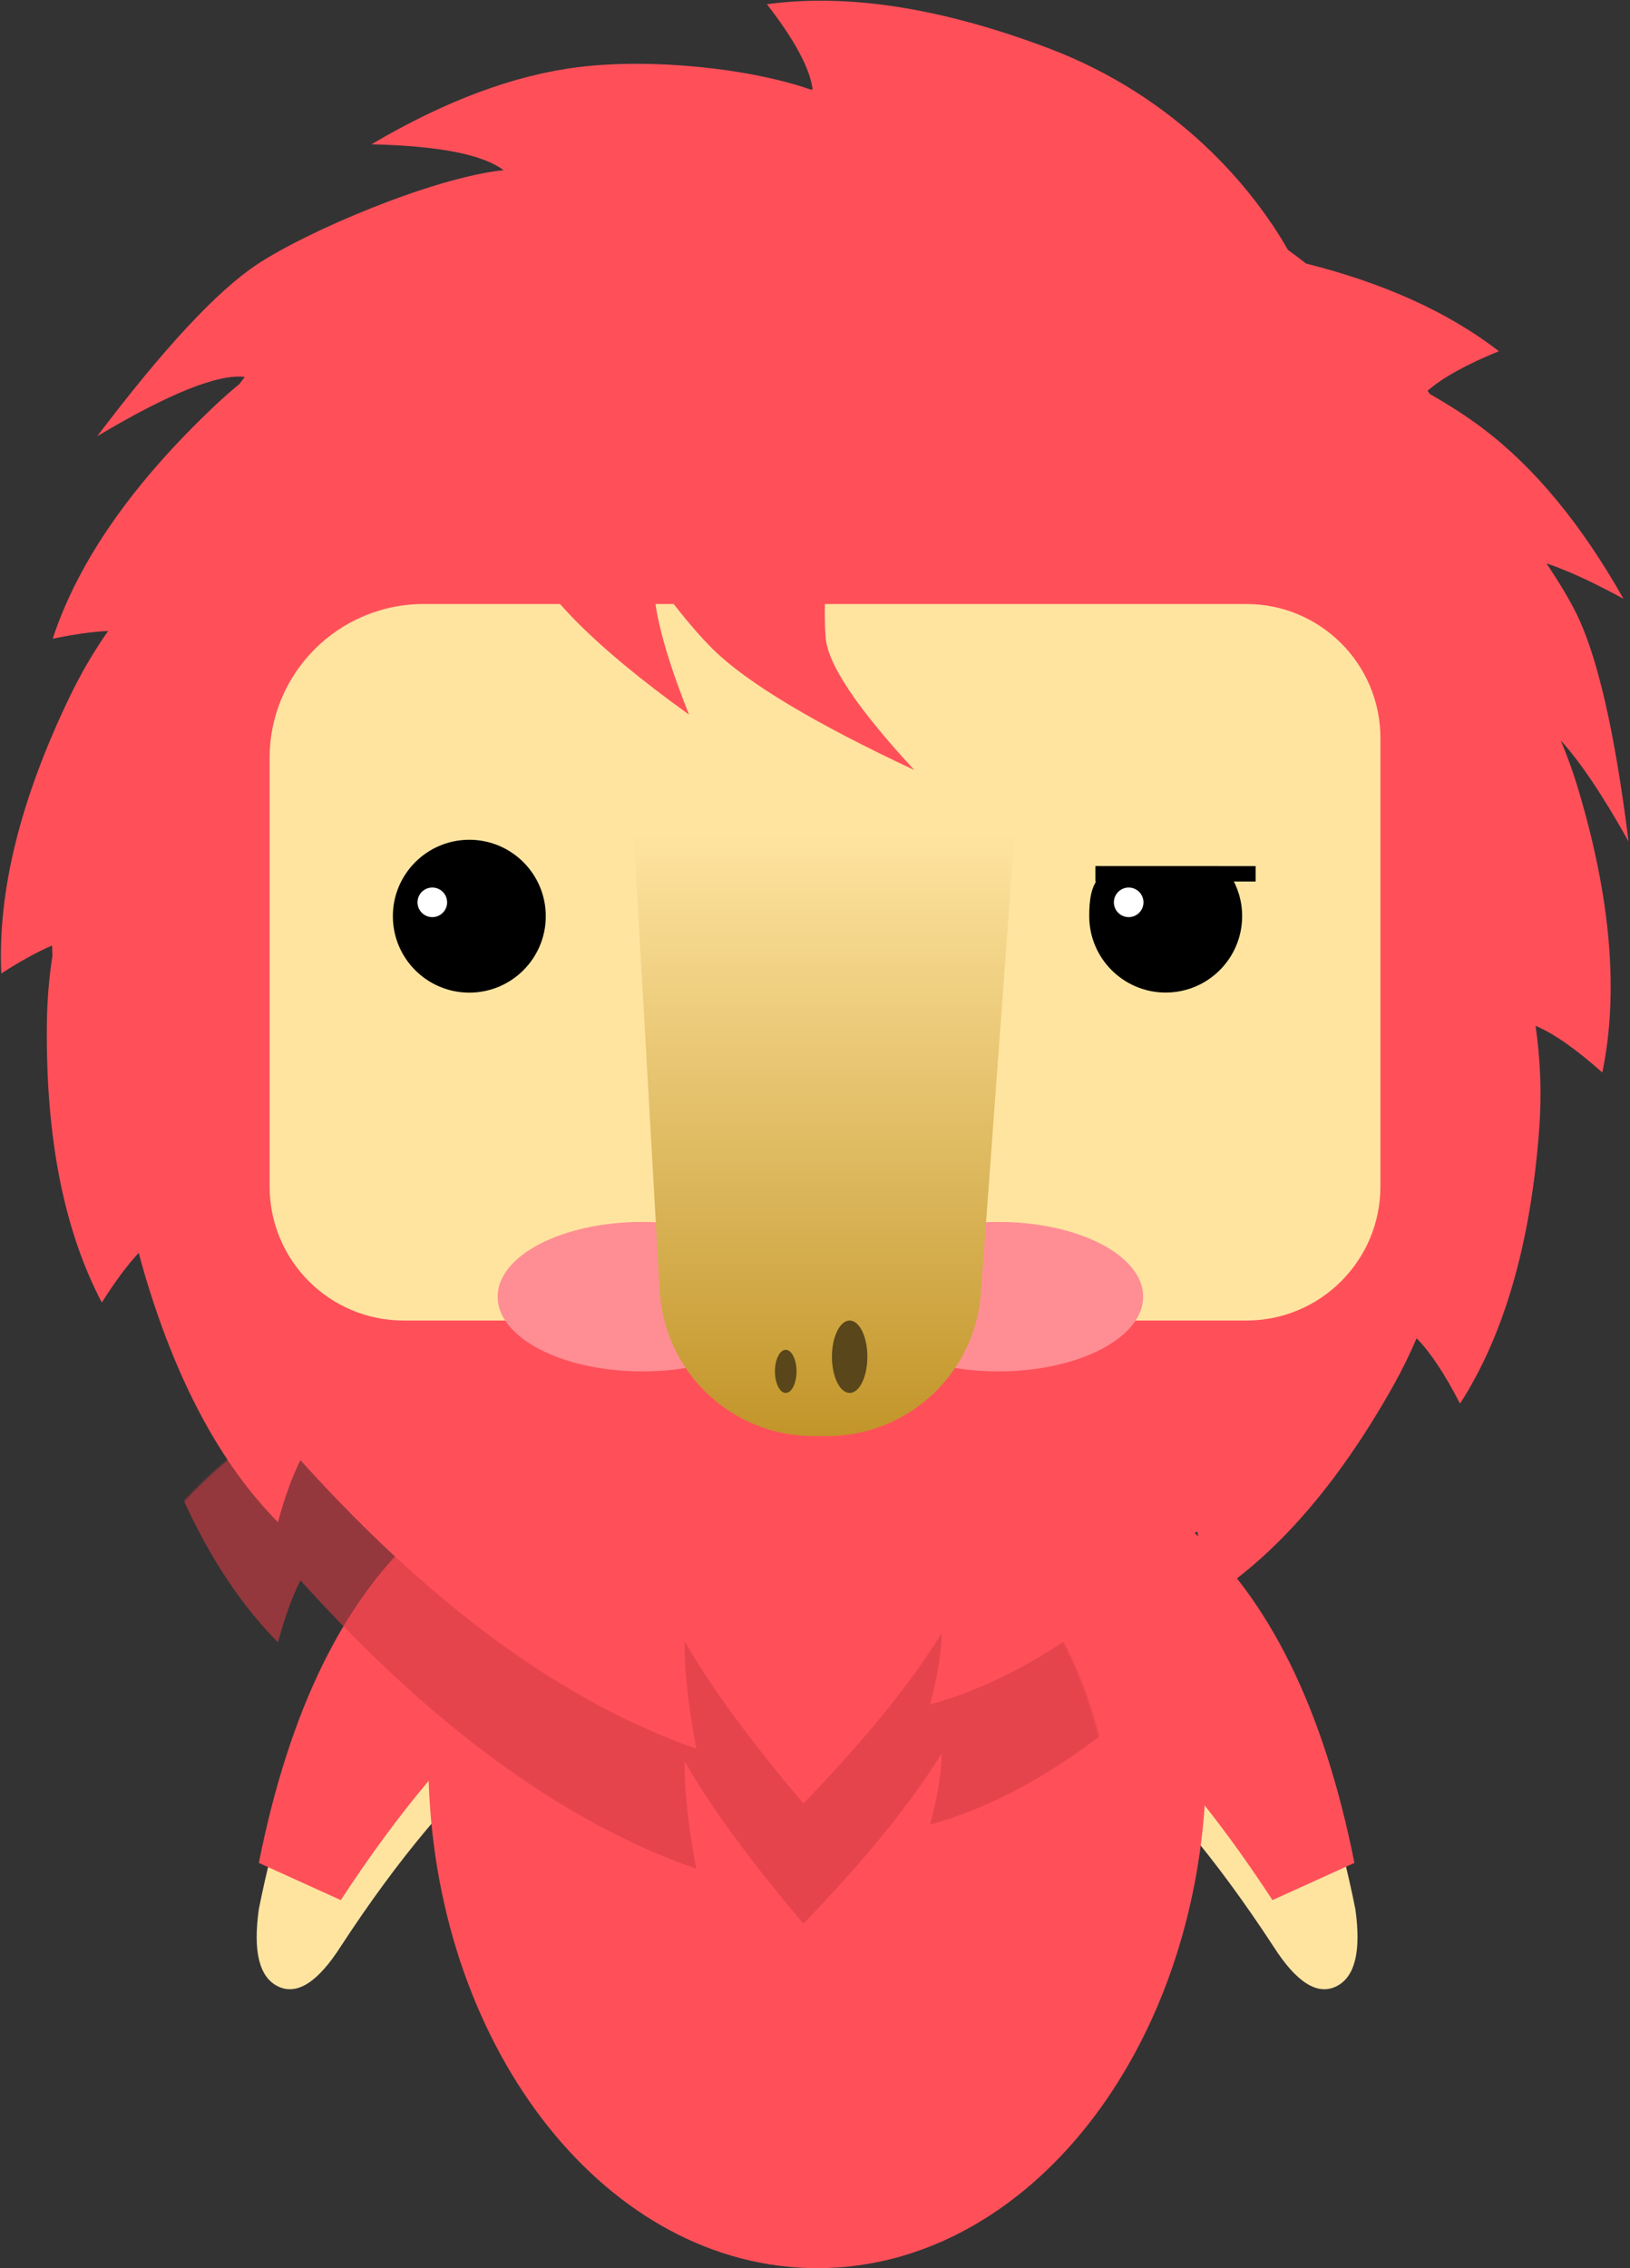 <?xml version="1.0" encoding="UTF-8"?>
<svg width="1058px" height="1472px" viewBox="0 0 1058 1472" version="1.1" xmlns="http://www.w3.org/2000/svg" xmlns:xlink="http://www.w3.org/1999/xlink">
    <rect x="0" y="0" width="1058" height="1472" fill="#333333" stroke="none"/>
    <!-- Generator: sketchtool 52.5 (67469) - http://www.bohemiancoding.com/sketch -->
    <title>A8CE32EB-FBEE-445E-AD6C-62ABD533EF98</title>
    <desc>Created with sketchtool.</desc>
    <defs>
        <path d="M110.23,344.748 C91.269,367.2 72.263,392.997 53.214,422.14 L0,398 C19.865,298.449 55.361,226.239 106.488,181.371 C122.137,167.637 137.924,155.285 153.85,144.315 C199.317,57.188 275.806,0 362.5,0 C454.335,0 534.719,64.171 578.908,160.125 C587.528,166.796 596.108,173.878 604.647,181.371 C655.773,226.239 691.269,298.449 711.134,398 L657.92,422.14 C643.24,399.682 628.586,379.21 613.958,360.725 C602.296,529.089 494.167,661 362.5,661 C226.695,661 115.931,520.669 110.23,344.748 Z" id="path-1"></path>
        <linearGradient x1="50%" y1="19.352%" x2="50%" y2="100%" id="linearGradient-3">
            <stop stop-color="#FFE4A0" offset="0%"></stop>
            <stop stop-color="#C29529" offset="100%"></stop>
        </linearGradient>
    </defs>
    <g id="mock" stroke="none" stroke-width="1" fill="none" fill-rule="evenodd">
        <g id="lion" transform="translate(-267, -49)">
            <g id="Group-2" transform="translate(139, -60)">
                <path d="M560.292,1041 C506.215,1056.379 453.614,1086.503 402.488,1131.371 C351.361,1176.239 315.865,1248.449 296,1348 C292.12,1375.605 296.312,1392.34 308.574,1398.204 C320.836,1404.068 334.383,1395.38 349.214,1372.14 C386.486,1315.119 423.59,1270.905 460.527,1239.5 C497.464,1208.095 540,1184.595 588.134,1169 L560.292,1041 Z" id="Path-28" fill="#FFE4A0"></path>
                <path d="M981.292,1041 C927.215,1056.379 874.614,1086.503 823.488,1131.371 C772.361,1176.239 736.865,1248.449 717,1348 C713.12,1375.605 717.312,1392.34 729.574,1398.204 C741.836,1404.068 755.383,1395.38 770.214,1372.14 C807.486,1315.119 844.59,1270.905 881.527,1239.5 C918.464,1208.095 961,1184.595 1009.134,1169 L981.292,1041 Z" id="Path-28" fill="#FFE4A0" transform="translate(862.368, 1220.488) scale(-1, 1) translate(-862.368, -1220.488) "></path>
                <g id="Combined-Shape" transform="translate(296, 920)">
                    <mask id="mask-2" fill="white">
                        <use xlink:href="#path-1"></use>
                    </mask>
                    <use id="Mask" fill="#FF505A" xlink:href="#path-1"></use>
                    <path d="M404.803,336.853 C409.517,355.263 417.991,377.133 430.226,402.464 C340.797,395.775 243.458,358.657 138.208,291.112 C136.669,290.124 135.14,289.132 133.62,288.134 C131.193,299.323 129.947,313.528 129.881,330.747 C84.083,304.008 41.968,259.046 3.537,195.861 C1.39,192.332 -0.662,188.802 -2.622,185.275 C-7.769,194.97 -12.703,207.436 -17.426,222.673 C-53.405,183.712 -80.534,128.401 -98.812,56.741 C-102.597,41.904 -105.135,27.44 -106.646,13.451 C-107.32,11.384 -107.973,9.316 -108.606,7.249 C-116.813,13.715 -125.85,22.385 -135.716,33.259 C-151.86,-17.257 -153.071,-78.851 -139.352,-151.522 C-136.131,-168.587 -131.659,-184.54 -126.288,-199.382 C-135.994,-196.275 -147.143,-191.544 -159.735,-185.189 C-156.702,-238.134 -135.761,-296.071 -96.909,-358.999 C-93.21,-364.991 -89.385,-370.739 -85.454,-376.25 C-84.75,-378.033 -84.032,-379.814 -83.3,-381.591 C-100.608,-379.04 -128.109,-358.398 -165.8,-319.664 C-138.908,-385.872 -115.17,-430.661 -94.585,-454.029 C-68.561,-483.572 1.286,-538.203 44.23,-554.649 C28.649,-561.011 -0.401,-559.022 -42.921,-548.68 C-4.095,-588.267 34.81,-615.974 73.796,-631.801 C117.649,-649.604 180.863,-659.9 223.191,-656.784 C223.627,-656.893 224.064,-657.001 224.501,-657.109 C219.302,-669.828 204.968,-685.101 181.498,-702.929 C230.414,-723.413 291.668,-729.988 365.259,-722.655 C454.822,-713.73 517.551,-668.747 549.372,-636.483 C553.939,-634.726 558.488,-632.882 563.019,-630.95 C615.619,-631.749 660.837,-624.226 698.674,-608.381 C680.523,-594.594 667.836,-582.334 660.613,-571.602 C661.297,-571.04 661.98,-570.475 662.662,-569.907 C676.55,-566.308 689.817,-562.045 701.671,-557.233 C740.656,-541.405 779.562,-513.698 818.388,-474.111 C796.842,-479.352 778.755,-482.448 764.126,-483.399 C775.152,-473.755 784.522,-464.692 791.096,-457.229 C811.681,-433.861 835.419,-389.072 862.311,-322.864 C838.405,-347.431 818.599,-364.72 802.893,-374.731 C809.486,-366.241 815.838,-357.14 821.856,-347.393 C860.707,-284.465 881.649,-226.528 884.681,-173.582 C864.354,-183.841 847.787,-189.868 834.981,-191.662 C843.357,-172.221 850.26,-150.63 854.742,-126.887 C868.461,-54.215 867.249,7.379 851.106,57.894 C836.566,41.87 823.827,30.631 812.888,24.177 C811.352,35.125 809.175,46.34 806.258,57.777 C787.979,129.437 760.851,184.748 724.871,223.709 C719.453,206.227 713.756,192.392 707.779,182.205 C706.51,183.53 705.232,184.849 703.946,186.164 C701.369,190.956 698.625,195.755 695.707,200.553 C657.276,263.738 615.161,308.7 569.363,335.439 C569.288,316.075 567.721,300.524 564.662,288.786 C553.949,325.041 534.578,368.396 506.549,418.85 C461.272,387.359 427.357,360.027 404.803,336.853 Z" fill="#D53C45" opacity="0.776" mask="url(#mask-2)" transform="translate(359.441, -153.352) rotate(-345) translate(-359.441, 153.352) "></path>
                </g>
                <ellipse id="Oval" fill="#73C91E" cx="658.5" cy="710.5" rx="390.5" ry="351.5"></ellipse>
                <path d="M700.803,1178.853 C705.517,1197.263 713.991,1219.133 726.226,1244.464 C636.797,1237.775 539.458,1200.657 434.208,1133.112 C432.669,1132.124 431.14,1131.132 429.62,1130.134 C427.193,1141.323 425.947,1155.528 425.881,1172.747 C380.083,1146.008 337.968,1101.046 299.537,1037.861 C297.39,1034.332 295.338,1030.802 293.378,1027.275 C288.231,1036.97 283.297,1049.436 278.574,1064.673 C242.595,1025.712 215.466,970.401 197.188,898.741 C193.403,883.904 190.865,869.44 189.354,855.451 C188.68,853.384 188.027,851.316 187.394,849.249 C179.187,855.715 170.15,864.385 160.284,875.259 C144.14,824.743 142.929,763.149 156.648,690.478 C159.869,673.413 164.341,657.46 169.712,642.618 C160.006,645.725 148.857,650.456 136.265,656.811 C139.298,603.866 160.239,545.929 199.09,483.001 C202.79,477.009 206.615,471.261 210.546,465.75 C211.25,463.967 211.968,462.186 212.7,460.409 C195.392,462.96 167.891,483.602 130.2,522.336 C157.092,456.128 180.83,411.339 201.415,387.971 C227.439,358.428 297.286,303.797 340.23,287.351 C324.649,280.989 295.599,282.978 253.079,293.32 C291.905,253.733 330.81,226.026 369.796,210.199 C413.649,192.396 476.863,182.1 519.191,185.216 C519.627,185.107 520.064,184.999 520.501,184.891 C515.302,172.172 500.968,156.899 477.498,139.071 C526.414,118.587 587.668,112.012 661.259,119.345 C750.822,128.27 813.551,173.253 845.372,205.517 C849.939,207.274 854.488,209.118 859.019,211.05 C911.619,210.251 956.837,217.774 994.674,233.619 C976.523,247.406 963.836,259.666 956.613,270.398 C957.297,270.96 957.98,271.525 958.662,272.093 C972.55,275.692 985.817,279.955 997.671,284.767 C1036.656,300.595 1075.562,328.302 1114.388,367.889 C1092.842,362.648 1074.755,359.552 1060.126,358.601 C1071.152,368.245 1080.522,377.308 1087.095,384.771 C1107.681,408.139 1131.419,452.928 1158.311,519.136 C1134.405,494.569 1114.599,477.28 1098.893,467.269 C1105.486,475.759 1111.838,484.86 1117.856,494.607 C1156.707,557.535 1177.649,615.472 1180.681,668.418 C1160.354,658.159 1143.787,652.132 1130.981,650.338 C1139.357,669.779 1146.26,691.37 1150.742,715.113 C1164.461,787.785 1163.249,849.379 1147.106,899.894 C1132.566,883.87 1119.827,872.631 1108.888,866.177 C1107.352,877.125 1105.175,888.34 1102.258,899.777 C1083.979,971.437 1056.851,1026.748 1020.871,1065.709 C1015.453,1048.227 1009.756,1034.392 1003.779,1024.205 C1002.51,1025.53 1001.232,1026.849 999.946,1028.164 C997.369,1032.956 994.625,1037.755 991.707,1042.553 C953.276,1105.738 911.161,1150.7 865.363,1177.439 C865.288,1158.075 863.721,1142.524 860.662,1130.786 C849.949,1167.041 830.578,1210.396 802.549,1260.85 C757.272,1229.359 723.357,1202.027 700.803,1178.853 Z" id="Combined-Shape" fill="#FF505A" transform="translate(655.441, 688.648) rotate(-345) translate(-655.441, -688.648) "></path>
                <path d="M403,501 L937,501 C985.049,501 1024,539.951 1024,588 L1024,879 C1024,927.049 985.049,966 937,966 L390,966 C341.951,966 303,927.049 303,879 L303,601 C303,545.772 347.772,501 403,501 Z" id="Rectangle" fill="#FFE4A0"></path>
                <ellipse id="Oval" fill="#FF8E94" cx="545" cy="950.5" rx="94" ry="48.5"></ellipse>
                <ellipse id="Oval" fill="#FF8E94" cx="776" cy="950.5" rx="94" ry="48.5"></ellipse>
                <path d="M534,556 L793.453,556 L764.654,948.321 C760.819,1000.569 717.31,1041 664.922,1041 L656.03,1041 C603.004,1041 559.198,999.611 556.191,946.671 L534,556 Z" id="Rectangle" fill="url(#linearGradient-3)"></path>
                <path d="M623.048,541.263 C606.153,539.101 589.071,539.101 571.8,541.263 C554.529,543.424 526.832,564.094 488.709,603.271 C515.601,537.062 539.34,492.274 559.925,468.906 C590.802,433.853 683.376,363.48 719.501,363.48 C743.585,363.48 711.434,422.741 623.048,541.263 Z" id="Path-26" fill="#FF505A" transform="translate(607.973, 483.375) rotate(-87) translate(-607.973, -483.375) "></path>
                <path d="M543.27,468.241 C522.702,463.138 503.783,461.667 486.512,463.829 C469.241,465.99 443.381,488.13 408.931,530.248 C417.866,454.11 432.626,404.356 453.211,380.988 C484.089,345.935 603.598,290.457 639.723,290.457 C663.807,290.457 631.655,349.718 543.27,468.241 Z" id="Path-26" fill="#FF505A" transform="translate(528.195, 410.353) rotate(-61) translate(-528.195, -410.353) "></path>
                <ellipse id="Oval" fill="#000000" cx="432.625" cy="703.6" rx="49.625" ry="49.6"></ellipse>
                <ellipse id="Oval" fill="#FFFFFF" cx="408.605" cy="694.6" rx="9.605" ry="9.6"></ellipse>
                <path d="M884.625,753.147 C912.031,753.147 934.249,730.94 934.249,703.547 C934.249,693.665 931.358,684.459 926.375,676.726 C905.095,675.83 862.747,675.601 842.71,676.982 C835.883,683.433 835,693.774 835,703.547 C835,730.94 857.218,753.147 884.625,753.147 Z" id="Oval" fill="#000000"></path>
                <ellipse id="Oval" fill="#FFFFFF" cx="860.605" cy="694.6" rx="9.605" ry="9.6"></ellipse>
                <path d="M844,676.053 L938,676.088" id="Line-4" stroke="#000000" stroke-width="10" stroke-linecap="square"></path>
                <ellipse id="Oval" fill="#59461A" cx="638" cy="999" rx="7" ry="14"></ellipse>
                <ellipse id="Oval" fill="#59461A" cx="679.5" cy="989.5" rx="11.5" ry="23.5"></ellipse>
            </g>
        </g>
    </g>
</svg>